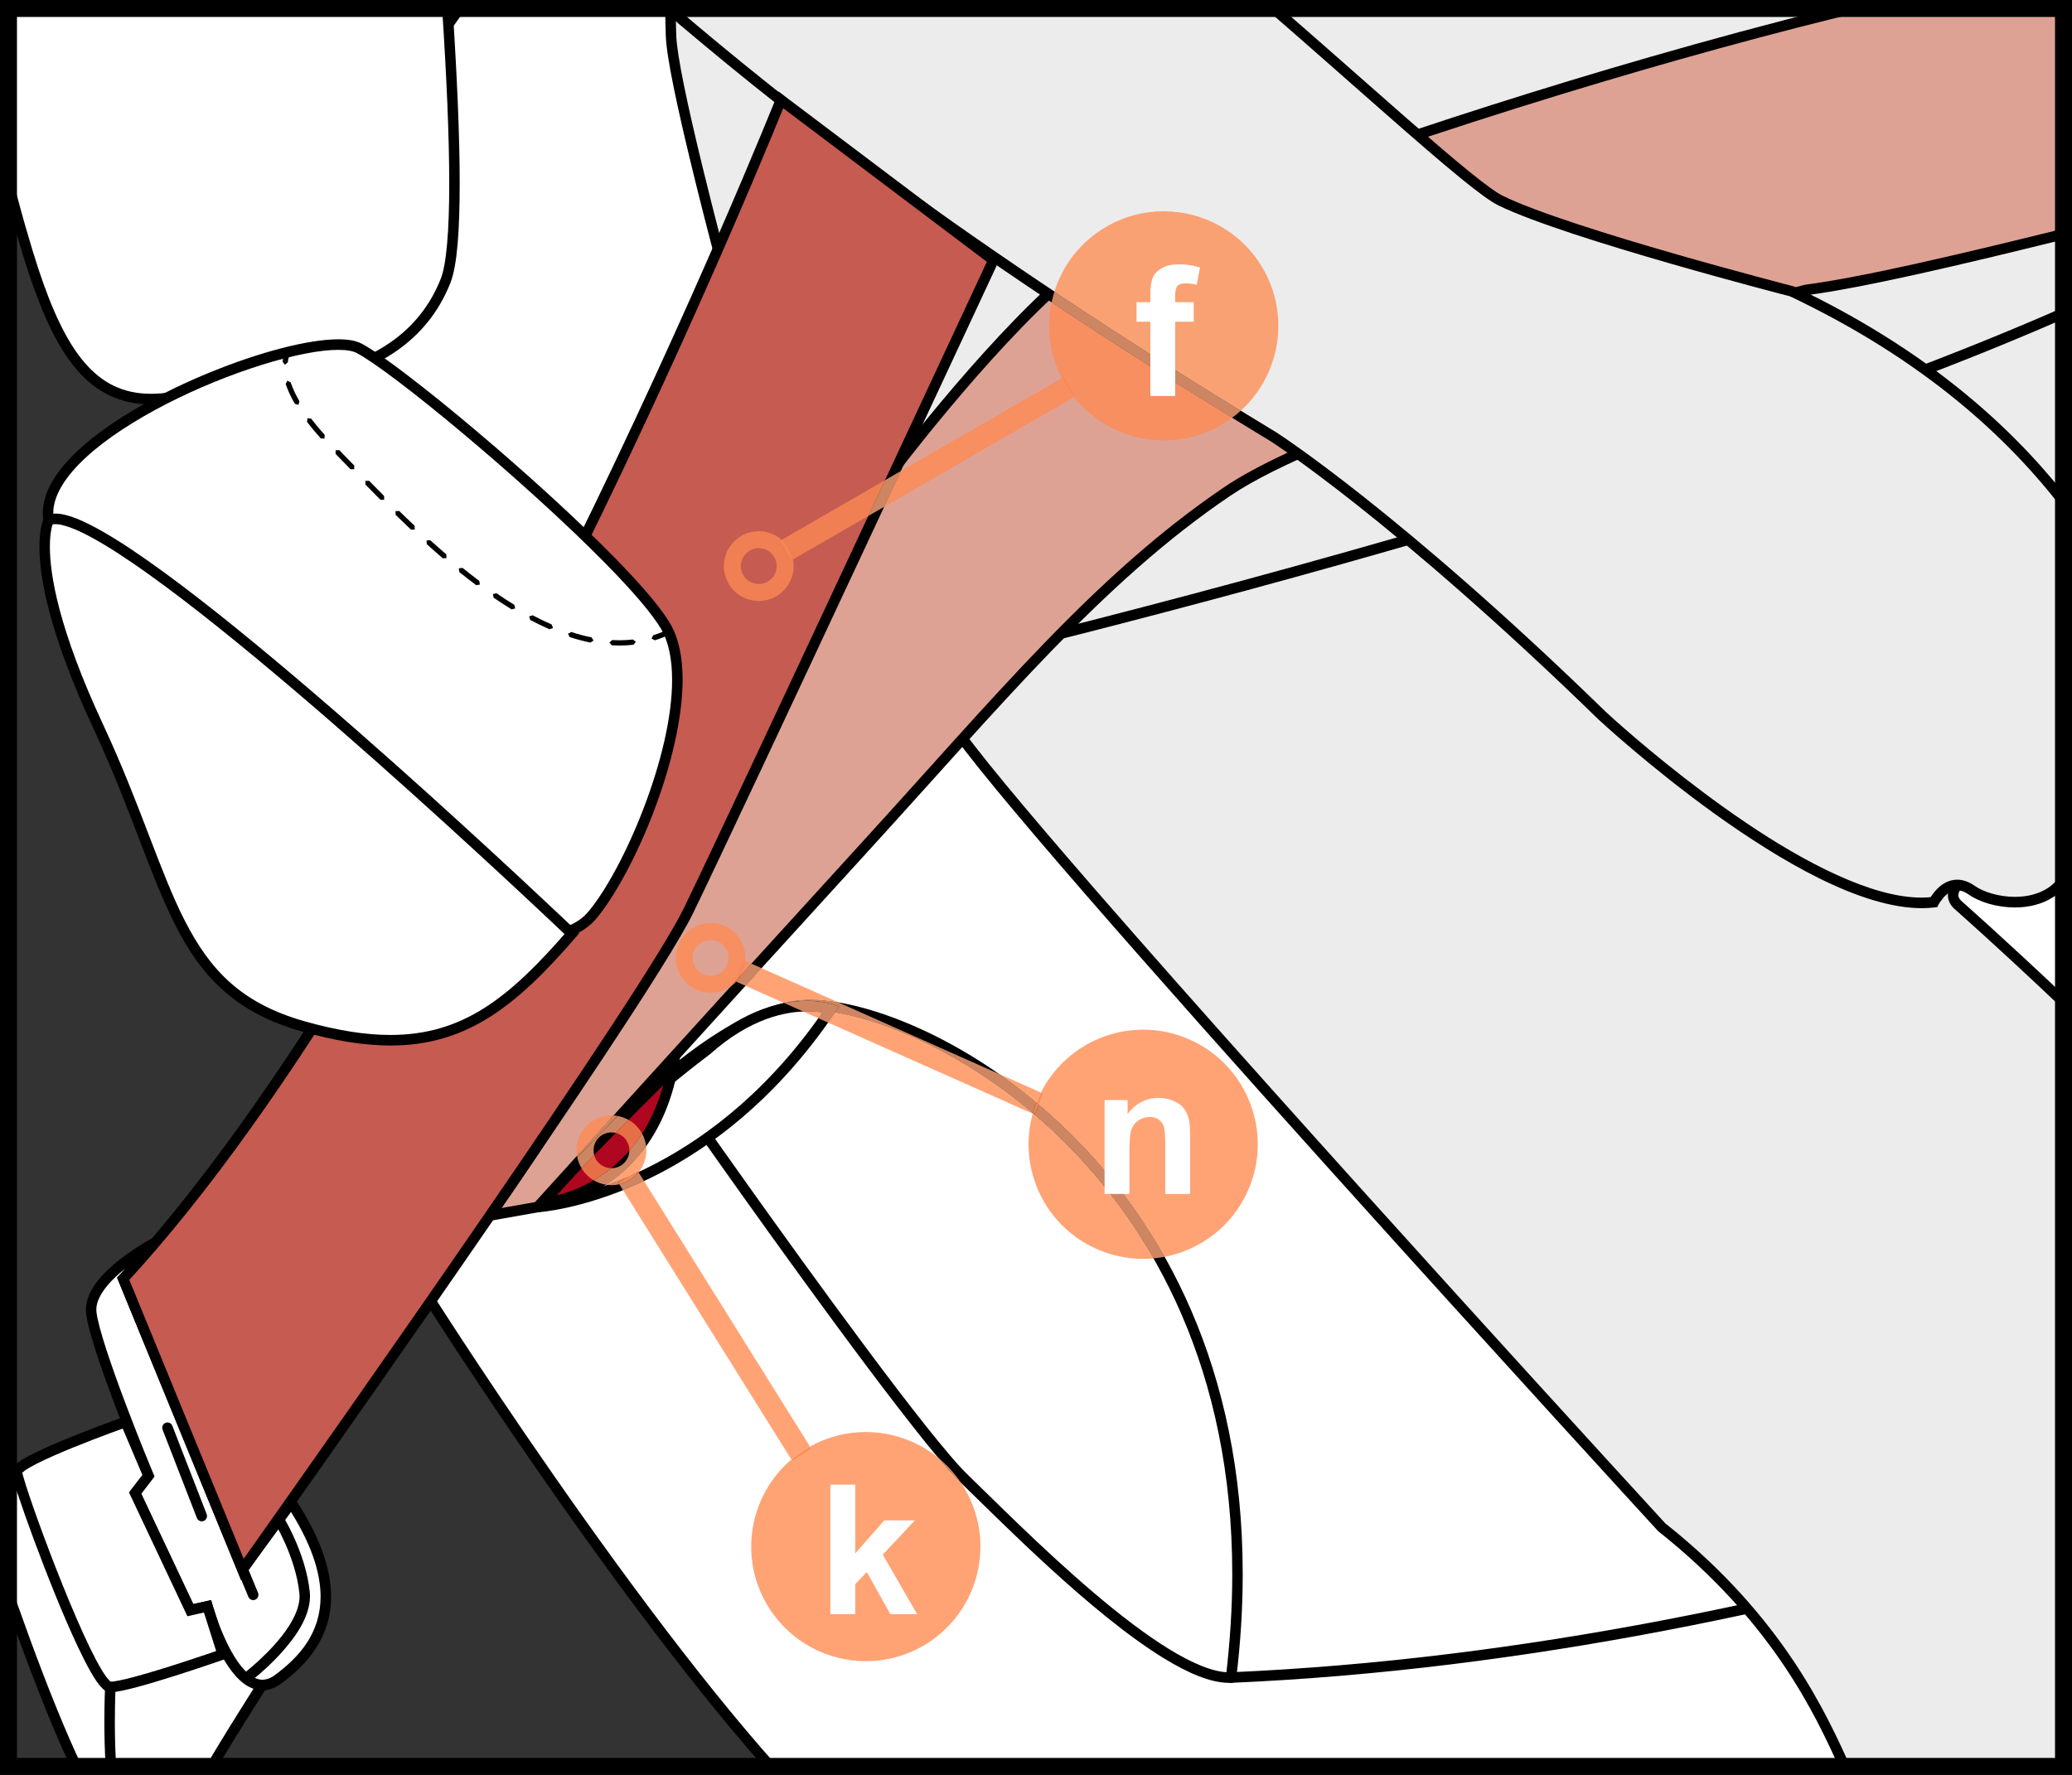<?xml version="1.0" encoding="UTF-8"?>
<!DOCTYPE svg PUBLIC "-//W3C//DTD SVG 1.1//EN" "http://www.w3.org/Graphics/SVG/1.1/DTD/svg11.dtd">
<!-- Creator: CorelDRAW 2017 -->
<svg xmlns="http://www.w3.org/2000/svg" xml:space="preserve" width="32.306mm" height="27.678mm" version="1.1" style="shape-rendering:geometricPrecision; text-rendering:geometricPrecision; image-rendering:optimizeQuality; fill-rule:evenodd; clip-rule:evenodd"
viewBox="0 0 980.21 839.78"
 xmlns:xlink="http://www.w3.org/1999/xlink">
 <rect x="0" y="0" width="980.21" height="839.78" fill="#333333" stroke="none"/>
 <defs>
  <style type="text/css">
   <![CDATA[
    .fil1 {fill:black;fill-rule:nonzero}
    .fil6 {fill:black;fill-rule:nonzero}
    .fil5 {fill:#AE071F;fill-rule:nonzero}
    .fil4 {fill:#C65B51;fill-rule:nonzero}
    .fil8 {fill:#CE8662;fill-rule:nonzero}
    .fil3 {fill:#DEA295;fill-rule:nonzero}
    .fil10 {fill:#E76F47;fill-rule:nonzero}
    .fil2 {fill:#ECECEC;fill-rule:nonzero}
    .fil13 {fill:#F07F53;fill-rule:nonzero}
    .fil12 {fill:#F28856;fill-rule:nonzero}
    .fil9 {fill:#F78F61;fill-rule:nonzero}
    .fil14 {fill:#F98651;fill-rule:nonzero}
    .fil15 {fill:#FAA173;fill-rule:nonzero}
    .fil16 {fill:#FB8954;fill-rule:nonzero}
    .fil11 {fill:#FD8E58;fill-rule:nonzero}
    .fil7 {fill:#FFA375;fill-rule:nonzero}
    .fil0 {fill:white;fill-rule:nonzero}
   ]]>
  </style>
 </defs>
 <g id="Слой_x0020_1">
  <path class="fil0" d="M668.21 4.01c-12.68,5.02 -25.61,10.45 -38.76,16.35 -278.68,124.98 -465.18,173.42 -449.26,161.65 15.92,-11.77 40.33,-16.04 37.15,-107.04 0,0 -1.96,-27.24 -5.51,-70.96l456.38 0z"/>
  <path class="fil1" d="M675.02 4.01c-14.53,5.63 -29.4,11.82 -44.57,18.63 -125.97,56.5 -233.12,97.36 -311.3,124.11 -39.1,13.38 -70.94,23.23 -94.3,29.73 -23.44,6.51 -38.01,9.69 -43.72,9.74l-2.15 -0.27 -1.31 -0.74 -0.91 -2.09c0.03,-1.13 0.5,-1.7 0.83,-2.11l1.13 -1.03c7.89,-5.79 16.59,-9.35 23.7,-20.73 7.11,-11.38 12.73,-31.03 12.73,-68.84 0,-4.83 -0.1,-9.95 -0.29,-15.37l2.48 -0.09 -2.47 0.18c0,-0.02 -0.57,-7.84 -1.64,-21.87 -0.93,-12.14 -2.23,-28.93 -3.89,-49.27l4.98 0c3.54,43.61 5.49,70.77 5.49,70.78l0 0.04 0.01 0.04c0.19,5.49 0.28,10.66 0.28,15.55 -0.01,38.26 -5.62,58.87 -13.49,71.5 -7.88,12.63 -17.89,16.82 -24.96,22.1l-0.25 0.19 -0.05 0.05 -1.22 -1.14 1.58 0 -0.36 1.14 -1.22 -1.14 1.58 0 -2.12 0 1.44 -1.58 0.68 1.58 -2.12 0 1.44 -1.58 -1.16 1.26 0.63 -1.61 0.52 0.34 -1.16 1.26 0.63 -1.61 0 0.02 0 -0.03 0 0.01 0 0.02 0 -0.03 0.61 0.02c4.27,0.05 19.25,-3.07 42.41,-9.55 69.71,-19.44 216.16,-68.95 404.9,-153.6 11.17,-5.01 22.18,-9.68 33.01,-14.06l13.57 0z"/>
  <path class="fil0" d="M202.29 613.31c0,0 87.74,138.53 162.14,222.46l611.76 0 0 -831.75 -758.64 0c-102.5,132.15 -7.86,550.73 -15.26,609.29z"/>
  <path class="fil1" d="M202.29 613.31l2.09 -1.35c0.01,0.01 2.39,3.76 6.7,10.43 15.12,23.34 53.94,82.26 96.95,139.5 19.62,26.16 40.2,51.99 59.74,73.88l-6.66 0 -0.74 -0.84c-74.11,-84.41 -160.12,-220.22 -160.15,-220.27l-0.48 -0.77 0.11 -0.9 2.46 0.32zm18.37 -609.29c-16.19,20.22 -27.63,47.78 -35.29,80.19 -9.72,41.05 -13.39,89.78 -13.38,140.83 -0.01,76.77 8.28,158.77 16.57,228.03 8.3,69.32 16.6,125.71 16.62,151.94 0,3.35 -0.14,6.22 -0.44,8.63l-2.46 -0.32 2.09 -1.35 -2.09 1.35 -2.46 -0.32c0.27,-2.09 0.39,-4.77 0.39,-7.99 0.02,-25.39 -8.27,-82.04 -16.58,-151.34 -8.3,-69.34 -16.61,-151.51 -16.61,-228.63 0,-51.29 3.67,-100.35 13.52,-141.99 7.4,-31.24 18.27,-58.35 33.82,-79.03l6.29 0z"/>
  <path class="fil1" d="M338.13 538.59c0.01,0.02 5.96,8.49 15.3,21.6 14,19.66 35.57,49.71 55.93,77.02 20.32,27.3 39.56,52 48.41,60.51 12.14,11.71 35.34,35.2 59.51,55.76 12.08,10.27 24.4,19.79 35.62,26.69 11.2,6.92 21.35,11.12 28.56,11.08l0.81 -0.02c138.69,-6 275.18,-35.69 393.91,-71.72l0 5.21c-118.7,35.92 -255.01,65.49 -393.7,71.51l-1.03 0.02c-8.98,-0.05 -19.57,-4.71 -31.15,-11.81 -34.59,-21.32 -77.85,-65.64 -95.97,-83.1 -6.34,-6.12 -16.86,-19.02 -29.29,-35.13 -37.24,-48.24 -90.97,-124.71 -90.98,-124.73 -0.79,-1.12 -0.52,-2.69 0.59,-3.49 1.11,-0.79 2.67,-0.52 3.46,0.6l0 0z"/>
  <path class="fil2" d="M411.15 4.01c-0.7,6.1 -1.36,12.34 -2.1,18.68 -6.71,57.58 10.97,272.08 41.2,319.49 30.24,47.41 335.86,380.43 335.86,380.43 55.33,43.83 75.51,89.19 86.49,113.14l103.59 0 0 -361.6c-28.62,-27.18 -50.15,-46.18 -50.15,-46.18 -10.67,-10.77 22.01,-24.74 50.15,-34.27l0 -389.7 -565.05 0z"/>
  <path class="fil1" d="M413.64 4.01c-0.71,6.17 -1.38,12.51 -2.12,18.97 -0.94,8.05 -1.41,19.39 -1.4,32.97 -0.01,40.89 4.16,102.23 11.56,158.33 3.7,28.05 8.21,54.8 13.39,77 5.17,22.2 11.09,39.91 17.26,49.56 7.32,11.51 32.16,41.32 65.02,79.14 49.33,56.8 116.98,132.05 172.3,193.09 27.65,30.51 52.22,57.48 69.89,76.81 17.65,19.34 28.36,31.01 28.4,31.04l-1.82 1.7 1.53 -1.97c56.59,44.78 76.86,91.52 87.69,115.11l-5.47 0c-11.1,-24.24 -31.18,-68.26 -85.28,-111.17l-0.16 -0.13 -0.13 -0.14c-0.01,-0.01 -76.41,-83.27 -156.61,-172.46 -40.11,-44.6 -81.14,-90.68 -114.07,-128.58 -32.95,-37.94 -57.65,-67.54 -65.45,-79.74 -6.78,-10.68 -12.66,-28.64 -17.92,-51.11 -15.69,-67.32 -25.08,-174.66 -25.09,-236.48 0,-13.71 0.46,-25.18 1.44,-33.55 0.73,-6.22 1.37,-12.37 2.07,-18.4l4.99 0zm562.55 473.59c-9.69,-9.22 -18.61,-17.55 -26.22,-24.56 -15.51,-14.31 -25.54,-23.15 -25.56,-23.17l-0.06 -0.05 -0.06 -0.06c-1.75,-1.74 -2.82,-3.94 -2.79,-6.21 0.05,-3.33 1.94,-6.1 4.56,-8.65 4.66,-4.46 12.19,-8.63 21.03,-12.64 9.01,-4.07 19.37,-7.9 29.11,-11.18l0 5.28c-7.82,2.66 -15.94,5.66 -23.32,8.81 -7.68,3.28 -14.55,6.74 -19.35,10.09 -2.4,1.66 -4.27,3.3 -5.45,4.76 -1.2,1.48 -1.64,2.66 -1.63,3.52 0.02,0.78 0.27,1.55 1.35,2.68l-1.75 1.77 1.64 -1.88c0.02,0.02 20.71,18.28 48.52,44.63l0 6.88z"/>
  <path class="fil0" d="M8.03 696.42c0,0 -1.86,3.09 -4.01,7.87l0 50.18c7.17,20.49 19.77,55.36 32.03,81.29l64.24 0c5.11,-9.26 23.1,-37.57 23.1,-37.57l-115.36 -101.78z"/>
  <path class="fil1" d="M10.15 697.72c0,0 -0.61,1.02 -1.57,2.86 -1.23,2.33 -2.96,5.97 -4.56,10.25l0 -12.24c1.11,-2.15 1.88,-3.41 1.89,-3.46 0.71,-1.19 2.24,-1.56 3.4,-0.85 1.18,0.72 1.54,2.26 0.83,3.44zm-6.13 49.2c4.69,13.56 13.43,38.46 23.1,62.15 3.82,9.35 7.78,18.52 11.68,26.7l-5.49 0c-5.18,-11.06 -10.38,-23.59 -15.23,-35.95 -5.35,-13.67 -10.23,-27.08 -14.05,-37.87l0 -15.03zm93.45 88.85c0.86,-1.67 2.25,-4.04 4.03,-7.03 7.13,-11.95 19.8,-31.88 19.81,-31.89 0.74,-1.17 2.27,-1.5 3.43,-0.76 1.16,0.75 1.49,2.3 0.75,3.46 -0.01,0.02 -5.63,8.85 -11.48,18.27 -2.93,4.71 -5.91,9.56 -8.26,13.5 -0.99,1.65 -1.89,3.18 -2.61,4.45l-5.67 0z"/>
  <path class="fil1" d="M255.66 567.58c0.04,-0.05 17.33,-21.85 41.07,-44.5 23.81,-22.63 53.82,-46.27 80.46,-49.73 1.86,-0.24 3.85,-0.35 5.97,-0.35 27.63,0.08 78.42,19.31 122.82,62.85 44.33,43.54 81.94,111.59 81.92,208.85 0,15.68 -0.97,32.12 -3.05,49.34 -0.16,1.37 -1.4,2.35 -2.76,2.18 -1.36,-0.17 -2.32,-1.41 -2.16,-2.79 2.05,-17.02 3.02,-33.26 3.02,-48.73 -0.02,-95.95 -36.94,-162.51 -80.43,-205.26 -43.42,-42.75 -93.75,-61.5 -119.35,-61.43 -1.95,0 -3.74,0.11 -5.35,0.31 -24.31,2.97 -54.26,25.98 -77.66,48.4 -11.73,11.2 -21.9,22.21 -29.12,30.41 -3.61,4.11 -6.49,7.5 -8.46,9.88 -1.98,2.38 -3.03,3.7 -3.03,3.7 -0.86,1.08 -2.42,1.25 -3.49,0.39 -1.07,-0.86 -1.24,-2.43 -0.39,-3.51z"/>
  <path class="fil0" d="M254.36 571.09c0,0 78.68,-4.57 138.73,-93.56 0,0 -26.57,-9.41 -58.81,19.35 -29.77,22.5 -60.36,50.74 -76.68,72.26l-3.24 1.95z"/>
  <path class="fil1" d="M254.22 568.59c0,0 1.11,-0.07 3.32,-0.35 15.47,-2.05 81.46,-15.01 133.5,-92.12l2.05 1.41 -0.82 2.35 -0.11 -0.03c-0.71,-0.22 -4.41,-1.3 -10.25,-1.3 -10.2,0.01 -26.91,3.2 -45.97,20.19l-0.08 0.06 -0.08 0.06c-29.61,22.38 -60.13,50.58 -76.2,71.78 -0.83,1.1 -2.39,1.31 -3.48,0.47 -1.09,-0.85 -1.3,-2.41 -0.46,-3.51 16.58,-21.85 47.26,-50.12 77.16,-72.74l1.49 2 -1.64 -1.87c19.9,-17.78 38.01,-21.46 49.26,-21.45 7.37,0 11.81,1.55 12.01,1.62l3.04 1.08 -1.81 2.69c-60.65,89.86 -140.25,94.64 -140.64,94.65 -1.37,0.08 -2.55,-0.97 -2.62,-2.35 -0.08,-1.38 0.96,-2.57 2.33,-2.64z"/>
  <path class="fil0" d="M73.46 587.89c0,0 -32.09,16.74 -30.28,33.1 1.8,16.37 27.03,77.25 27.03,77.25l-6.3 8.18 26.14 55.44 8.11 -1.82c0,0 13.52,49.06 33.34,34.53 19.83,-14.53 36.05,-38.16 6.31,-83.61l-23.12 31.68 -56.41 -137.61 15.18 -17.15z"/>
  <path class="fil1" d="M73.46 587.89l1.13 2.23c0,0 -1.81,0.94 -4.59,2.63 -4.19,2.55 -10.47,6.75 -15.59,11.67 -5.17,4.9 -8.91,10.51 -8.83,15.23l0.05 1.06c0.78,7.5 7.54,27 14.04,44.15 6.52,17.22 12.8,32.38 12.81,32.41l0.56 1.35 -6.25 8.11 24.63 52.24 8.48 -1.9 0.63 2.29c0,0.01 0.62,2.24 1.8,5.66 1.78,5.12 4.83,12.86 8.77,19.12 1.96,3.13 4.14,5.89 6.39,7.76 2.26,1.88 4.47,2.86 6.66,2.86 1.74,-0.01 3.65,-0.59 5.89,-2.21 11.71,-8.63 21.61,-19.95 21.62,-37.1 0.01,-11.28 -4.32,-25.38 -15.93,-43.1l2.08 -1.38 1.99 1.49 -25.72 35.25 -58.69 -143.15 16.22 -18.33 1.85 1.67 1.13 2.23 -1.13 -2.23 1.85 1.67 -14.14 15.98 54.13 132.04 22.62 -30.98 1.96 2.99c11.93,18.25 16.74,33.27 16.75,45.86 0.01,19.32 -11.41,32.21 -23.67,41.15 -2.88,2.12 -5.89,3.18 -8.81,3.17 -4.97,-0.02 -9.13,-2.89 -12.53,-6.62 -10.16,-11.28 -15.76,-32.27 -15.85,-32.43l2.39 -0.67 0.53 2.45 -10.04 2.25 -27.65 -58.63 7.26 -9.4 1.95 1.53 -2.28 0.96c-0.01,-0.01 -6.33,-15.25 -12.88,-32.56 -6.55,-17.38 -13.33,-36.51 -14.34,-45.37l-0.08 -1.62c0.18,-9.62 8.42,-17.66 16.14,-23.82 7.79,-6.1 15.48,-10.11 15.56,-10.16l11.95 -6.23 -8.96 10.12 -1.85 -1.67z"/>
  <path class="fil0" d="M105.36 782.75c0,0 -44.16,15.46 -53.18,15.46 -9.01,0 -44.16,-96.33 -44.16,-101.79 0,-5.45 51.38,-23.62 51.38,-23.62l10.81 25.44 -6.3 8.18 26.14 55.44 8.11 -1.83 7.2 22.73z"/>
  <path class="fil1" d="M105.36 782.75l0.81 2.37c-0.01,0 -11.07,3.87 -23.27,7.75 -6.11,1.94 -12.5,3.87 -17.97,5.34 -5.51,1.46 -9.9,2.47 -12.75,2.49 -1.69,-0.06 -2.7,-0.89 -3.67,-1.75 -3.43,-3.32 -7.31,-10.59 -11.9,-20.24 -6.78,-14.43 -14.49,-33.8 -20.54,-50.11 -3.02,-8.15 -5.62,-15.51 -7.47,-21.11 -0.93,-2.8 -1.67,-5.16 -2.18,-6.97 -0.51,-1.88 -0.82,-2.9 -0.87,-4.11 0.03,-1.36 0.64,-2.15 1.19,-2.82 2.1,-2.29 5.96,-4.34 11.12,-6.85 15.3,-7.33 40.68,-16.3 40.72,-16.31l2.18 -0.78 12.31 28.95 -6.26 8.13 24.63 52.24 8.39 -1.88 8.64 27.22 -2.29 0.8 -0.81 -2.37 -2.37 0.76 -6.52 -20.54 -7.83 1.75 -27.65 -58.62 6.36 -8.23 -10.24 -24.09 2.28 -0.99 0.81 2.37c-0.02,0 -12.8,4.53 -25.57,9.72 -6.39,2.6 -12.77,5.37 -17.47,7.78 -2.35,1.2 -4.27,2.32 -5.49,3.21l-1.22 1.04 -0.09 0.11 -0.3 -0.23 0.34 0.14 -0.05 0.09 -0.3 -0.23 0.34 0.14 -1.3 -0.51 1.38 0 -0.08 0.51 -1.3 -0.51 1.38 0 -0.05 0 0.05 0 0 0 -0.05 0 0.05 0c0.06,0.58 0.71,3.01 1.74,6.25 3.65,11.54 12.29,35.23 20.94,55.92 4.31,10.35 8.65,19.96 12.34,26.91 1.84,3.47 3.53,6.27 4.89,8.08l1.69 1.91 0.38 0.27 -0.3 0.61 0 -0.65 0.3 0.04 -0.3 0.61 0 -0.65c1.67,0.02 6.18,-0.9 11.48,-2.33 8.03,-2.15 18.27,-5.39 26.48,-8.1 8.22,-2.71 14.4,-4.87 14.41,-4.88l0.81 2.37 -2.37 0.76 2.37 -0.76z"/>
  <path class="fil1" d="M54.67 798.33c0,0.02 -0.33,6.83 -0.33,16.37 0,6.26 0.15,13.69 0.62,21.08l-4.97 0c-0.47,-7.42 -0.61,-14.82 -0.62,-21.08 0,-9.65 0.34,-16.58 0.34,-16.61 0.06,-1.38 1.23,-2.44 2.6,-2.38 1.37,0.06 2.42,1.24 2.35,2.62z"/>
  <path class="fil1" d="M81.53 674.61l16.23 41.8c0.5,1.28 -0.13,2.74 -1.4,3.24 -1.28,0.5 -2.72,-0.13 -3.22,-1.41l-16.23 -41.81c-0.49,-1.28 0.14,-2.73 1.41,-3.23 1.27,-0.5 2.71,0.13 3.21,1.41z"/>
  <path class="fil1" d="M113.06 731.81l9.01 21.82c0.52,1.27 -0.08,2.73 -1.34,3.26 -1.27,0.54 -2.71,-0.07 -3.24,-1.35l-9.01 -21.8c-0.52,-1.27 0.08,-2.74 1.34,-3.28 1.27,-0.52 2.72,0.08 3.24,1.35z"/>
  <path class="fil1" d="M115.23 791.82c0,0 1.64,-1.23 4.16,-3.4 3.79,-3.26 9.48,-8.57 14.15,-14.61 4.7,-6.04 8.22,-12.79 8.17,-18.49l-0.07 -1.39c-0.86,-8.68 -3.92,-17.33 -6.78,-23.76 -1.43,-3.22 -2.8,-5.89 -3.82,-7.74 -1.02,-1.85 -1.65,-2.86 -1.65,-2.86 -0.73,-1.17 -0.39,-2.71 0.77,-3.45 1.17,-0.74 2.7,-0.39 3.43,0.78 0.07,0.16 11.07,17.55 12.98,36.52l0.09 1.89c-0.11,10.22 -7.43,20.04 -14.42,27.65 -7.03,7.58 -13.99,12.8 -14.07,12.87 -1.09,0.82 -2.65,0.59 -3.47,-0.52 -0.83,-1.1 -0.6,-2.68 0.5,-3.5z"/>
  <path class="fil2" d="M396.71 325.26c-3.59,-14.44 -77.96,-269.95 -79.27,-308.43 -0.15,-4.26 -0.23,-8.53 -0.25,-12.82l659.01 0 0 144.12c-218.95,96.16 -579.49,177.13 -579.49,177.13z"/>
  <path class="fil1" d="M396.71 325.26l-2.41 0.61c-1.74,-7.06 -21.27,-74.67 -40.47,-145.14 -9.6,-35.26 -19.14,-71.27 -26.36,-100.9 -7.22,-29.68 -12.14,-52.74 -12.5,-62.91 -0.15,-4.29 -0.23,-8.59 -0.26,-12.9l4.95 0c0.02,4.25 0.11,8.5 0.26,12.73 0.28,9.08 5.16,32.39 12.36,61.89 21.62,88.71 64.09,235.02 66.83,246.02l-2.41 0.61 -0.54 -2.44 0.54 2.44zm579.49 -174.39c-7.89,3.46 -15.97,6.9 -24.2,10.31 -220.61,91.51 -554.68,166.5 -554.75,166.52 -1.3,0.3 -2.61,-0.51 -2.94,-1.83l2.41 -0.61 -0.54 -2.44c0.02,-0.01 9.26,-2.08 25.73,-5.97 57.66,-13.63 203.6,-49.45 348.85,-95.82 72.31,-23.07 144.47,-48.77 205.43,-75.61l0 5.46z"/>
  <path class="fil3" d="M231.8 575.08c0,0 23,-32.41 43.93,-66.35 20.93,-33.94 144.65,-283.48 144.65,-283.48 0,0 44.58,-59.63 83.7,-93.57 25.33,-21.98 213.88,-89.21 372.08,-127.66l100.03 0 0 106.75c-48.16,11.9 -94.75,22.9 -121.84,26.42 0,0 -212.89,54.13 -273.85,95.41 -60.96,41.28 -108.26,99.07 -171.96,168.8 -63.67,69.73 -154.19,169.71 -154.19,169.71l-22.56 3.99z"/>
  <path class="fil1" d="M231.8 575.08l-2.02 -1.45c0.02,-0.02 5.74,-8.08 14.09,-20.4 8.36,-12.33 19.32,-28.89 29.76,-45.82 10.31,-16.71 46.55,-87.7 80.06,-154.27 16.77,-33.31 32.89,-65.56 44.82,-89.48 11.93,-23.92 19.64,-39.47 19.66,-39.52l0.11 -0.2 0.13 -0.18c0.06,-0.07 44.62,-59.72 84.07,-93.96 4.98,-4.29 14.76,-9.62 28.71,-16.09 48.72,-22.49 147.56,-57.41 249.44,-86.78 28.48,-8.2 57.17,-15.97 85.06,-22.9l21.18 0c-47.99,11.37 -99.25,25.6 -148.14,40.55 -57.06,17.45 -110.98,35.88 -152.84,51.9 -20.93,8.01 -38.86,15.41 -52.63,21.77 -13.75,6.34 -23.45,11.75 -27.53,15.33 -19.39,16.8 -40.27,40.14 -56.25,59.23 -8,9.55 -14.78,18.04 -19.56,24.15 -4.77,6.1 -7.53,9.78 -7.55,9.79l-1.98 -1.5 2.22 1.11c-0.01,0 -30.94,62.39 -64.49,129.02 -33.58,66.67 -69.67,137.42 -80.28,154.66 -20.98,34.04 -44,66.47 -44.03,66.49l-2.01 -1.46 -0.43 -2.46 0.43 2.46zm744.39 -461.75c-47.96,11.85 -94.29,22.79 -121.52,26.33l-0.32 -2.48 0.61 2.42c-0.03,0.01 -13.28,3.38 -34.18,9.1 -31.34,8.57 -79.79,22.39 -126.06,37.94 -46.26,15.51 -90.46,32.84 -112.84,48.03 -60.55,40.99 -107.76,98.62 -171.5,168.41 -31.84,34.86 -70.39,77.29 -100.98,111 -15.29,16.86 -28.59,31.53 -38.08,42 -9.48,10.46 -15.12,16.69 -15.13,16.71l-0.57 0.63 -29.37 5.19 3.52 -4.98 2.02 1.45 -0.43 -2.46 22.56 -3.99 0.43 2.46 -1.83 -1.68c0,-0.01 90.51,-99.98 154.2,-169.72 63.63,-69.65 111.03,-127.61 172.39,-169.18 31.07,-20.99 99.49,-44.74 160.44,-63.5 60.9,-18.71 114.16,-32.25 114.19,-32.26l0.14 -0.03 0.15 -0.02c26.95,-3.48 73.8,-14.55 122.15,-26.51l0 5.14z"/>
  <path class="fil2" d="M602.5 4.01c52.98,46.06 95.19,84.96 107.49,90.95 32.46,15.81 137.7,42.9 137.7,42.9 62.91,29.85 102.59,66.24 128.5,99.43l0 179.2c-10.75,14.74 -34.08,11.29 -43.41,4.7 -11.2,-7.9 -17.92,5.65 -17.92,5.65 -54.84,6.78 -156.73,-88.05 -156.73,-88.05 -97.39,-94.84 -155.61,-132.08 -155.61,-132.08 -153.99,-93.34 -236.44,-160.38 -286.11,-202.71l286.1 0z"/>
  <path class="fil1" d="M606.3 4.01c22.42,19.52 42.83,37.66 59.75,52.46 11.17,9.75 20.82,18.06 28.51,24.31 7.66,6.24 13.5,10.49 16.51,11.93 15.86,7.74 50.33,18.5 80.63,27.22 15.16,4.37 29.32,8.24 39.68,11.02 10.36,2.79 16.91,4.48 16.92,4.48l0.23 0.06 0.22 0.1c61.68,29.27 101.29,64.88 127.44,97.68l0 8.09c-25.63,-33.58 -65.39,-70.78 -129.56,-101.24l1.06 -2.26 -0.61 2.42c-0.02,0 -26.34,-6.78 -56.75,-15.54 -30.43,-8.77 -64.82,-19.46 -81.42,-27.52 -3.88,-1.92 -9.65,-6.22 -17.47,-12.55 -20.31,-16.52 -53.71,-46.77 -92.74,-80.66l7.6 0zm369.89 416.4c-1.39,1.49 -2.92,2.77 -4.55,3.85 -5.54,3.69 -12.12,5.1 -18.43,5.1 -8.59,-0.02 -16.73,-2.53 -21.85,-6.1 -2.21,-1.55 -3.97,-2.02 -5.46,-2.02 -2.49,-0.02 -4.68,1.49 -6.34,3.26l-1.87 2.44 -0.47 0.79 -0.13 0.24 -0.6 1.2 -1.32 0.17c-2,0.25 -4.06,0.36 -6.14,0.36 -29.19,-0.11 -66.92,-22.5 -97.87,-44.67 -30.87,-22.2 -54.66,-44.36 -54.72,-44.4l-0.02 -0.01 -0.02 -0.02c-48.64,-47.35 -87.47,-80.32 -114.14,-101.44 -13.33,-10.55 -23.61,-18.15 -30.56,-23.1 -3.47,-2.47 -6.11,-4.29 -7.88,-5.48 -1.77,-1.2 -2.63,-1.75 -2.63,-1.75l1.33 -2.11 -1.28 2.14c-156.42,-94.8 -239.22,-162.62 -288.67,-204.85l7.69 0c49.87,42.39 131.94,108.66 283.53,200.56l0.03 0.01 0.02 0.02c0.14,0.08 58.48,37.44 156.01,132.39l-1.72 1.8 1.69 -1.84c0,0 1.46,1.36 4.14,3.77 9.42,8.41 33.8,29.5 61.84,48.43 27.99,18.97 59.85,35.61 83.22,35.54 1.91,0 3.76,-0.12 5.53,-0.33l0.3 2.48 -2.21 -1.12c0.08,-0.13 1.16,-2.33 3.3,-4.65 2.12,-2.28 5.45,-4.84 9.95,-4.86 2.61,0 5.45,0.91 8.3,2.93 3.94,2.81 11.44,5.22 19.02,5.2 5.6,0 11.21,-1.26 15.69,-4.26 2.93,-1.98 5.46,-4.66 7.29,-8.38l0 8.7z"/>
  <path class="fil4" d="M369.44 47.27c0,0 -155.24,388.95 -311.16,557.77l56.42 137.61c0,0 188.32,-265.12 211.07,-311.91 22.75,-46.79 144.2,-307.66 144.2,-307.66l-100.53 -75.81z"/>
  <path class="fil1" d="M369.44 47.27l2.3 0.93c-0.1,0.13 -155.17,389.03 -311.64,558.54l-1.82 -1.7 2.29 -0.95 56.42 137.6 -2.29 0.95 -2.02 -1.45c0.01,-0.02 2.94,-4.14 8.13,-11.48 18.17,-25.69 63.94,-90.55 107.62,-154.1 43.66,-63.5 85.38,-125.92 95.11,-145.97 11.35,-23.35 47.41,-100.28 80.61,-171.34 16.6,-35.53 32.5,-69.6 44.24,-94.78 11.74,-25.19 19.31,-41.44 19.33,-41.49l2.25 1.06 -1.49 2 -100.53 -75.82 1.49 -2 2.3 0.93 -2.3 -0.93 1.49 -2 102.14 77.03 -0.86 1.84c0,0.01 -121.43,260.85 -144.21,307.69 -5.84,12 -21.86,37.28 -42.74,68.77 -62.61,94.35 -168.53,243.48 -168.54,243.5l-2.6 3.66 -58.73 -143.26 1.09 -1.17c77.62,-84.02 155.4,-223.36 213.64,-341.61 29.12,-59.12 53.39,-112.98 70.36,-152.06 8.49,-19.54 15.16,-35.38 19.69,-46.33 4.55,-10.95 6.96,-17 6.97,-17.01l1.2 -3.02 2.59 1.95 -1.49 2z"/>
  <path class="fil0" d="M211.64 4.01c4.23,64.65 4.98,114.16 -0.85,128.85 -21.79,54.97 -93.26,48.85 -128.39,54.97 -35.12,6.1 -52.08,-15.89 -66.61,-59.85 -2.86,-8.64 -6.98,-22.41 -11.78,-40.92l0 -83.05 207.63 0z"/>
  <path class="fil1" d="M214.13 4.01c2.1,32.13 3.34,60.56 3.34,82.83 -0.03,22.62 -1.18,38.75 -4.38,46.96 -11.27,28.48 -35.6,41.16 -60.91,47.3 -25.35,6.19 -52.15,6.19 -69.35,9.19 -3.99,0.69 -7.77,1.04 -11.38,1.04 -14.59,0.04 -26.17,-5.84 -35.31,-16.62 -9.17,-10.76 -16.18,-26.24 -22.7,-45.93 -2.38,-7.22 -5.64,-17.96 -9.42,-31.99l0 -19.79c5.8,23.28 10.83,40.2 14.13,50.19 6.41,19.43 13.29,34.37 21.75,44.25 8.49,9.87 18.27,14.85 31.55,14.89 3.29,0 6.79,-0.32 10.53,-0.97 17.93,-3.09 44.41,-3.09 69.03,-9.12 24.65,-6.07 46.96,-17.82 57.48,-44.3 2.67,-6.55 4.06,-22.78 4.03,-45.1 0,-22.2 -1.25,-50.63 -3.36,-82.83l4.97 0z"/>
  <path class="fil0" d="M23 246.15c1.95,11.4 131.46,134.38 151.42,159.07 19.94,24.69 84.31,53.93 106.07,27.43 21.76,-26.52 52.59,-105.13 34.46,-136.22 -18.13,-31.08 -122.4,-119.76 -145.07,-131.66 -22.66,-11.88 -154.11,39.05 -146.88,81.37z"/>
  <path class="fil1" d="M23 246.15l2.44 -0.43 -0.07 0.02 0.07 -0.03 0 0.01 -0.07 0.02 0.07 -0.03c0.05,0.22 0.68,1.44 1.77,2.92 4.12,5.77 14.46,17.08 27.77,30.91 19.99,20.8 46.82,47.47 70.38,71.1 23.58,23.65 43.81,44.15 50.97,53 13.6,17.03 50.94,37.13 77.75,36.98 10.46,-0.01 19.03,-2.91 24.5,-9.57 16.69,-20.19 39.48,-73.57 39.37,-109.43 0,-9.62 -1.63,-17.92 -5.15,-23.92 -4.27,-7.36 -14.14,-18.73 -26.75,-31.51 -18.94,-19.22 -44.13,-41.87 -66.68,-60.8 -22.5,-18.9 -42.6,-34.2 -50.64,-38.38 -1.66,-0.9 -4.71,-1.49 -8.71,-1.48 -17.52,-0.05 -51.86,10.46 -81.27,25.59 -14.74,7.56 -28.31,16.28 -38.06,25.27 -9.8,9 -15.54,18.22 -15.49,26.35 0,1 0.09,1.99 0.25,2.98l-2.44 0.43 -2.44 0.43c-0.22,-1.27 -0.33,-2.56 -0.33,-3.83 0.07,-10.52 6.89,-20.6 17.11,-30.05 15.39,-14.16 38.94,-27.09 62.2,-36.61 23.28,-9.48 46.1,-15.53 60.49,-15.56 4.43,0.01 8.11,0.55 11,2.03 6.01,3.17 16.74,10.95 30.07,21.46 19.93,15.76 45.41,37.57 67.65,58.39 22.26,20.88 41.19,40.55 48.35,52.75 4.16,7.16 5.81,16.29 5.82,26.46 -0.11,37.84 -22.9,91.01 -40.5,112.62 -6.73,8.19 -17.04,11.4 -28.32,11.38 -29.06,-0.14 -66.47,-20.33 -81.59,-38.82 -9.72,-12.05 -47.19,-49.11 -82.28,-84.32 -17.56,-17.64 -34.57,-34.86 -47.33,-48.41 -6.38,-6.79 -11.7,-12.64 -15.52,-17.21 -1.92,-2.28 -3.46,-4.24 -4.59,-5.87 -1.13,-1.69 -1.88,-2.83 -2.21,-4.4l2.44 -0.43z"/>
  <path class="fil1" d="M137.33 167.34l-0.1 0.17c-0.25,0.44 -0.86,1.72 -1.08,3.94l-1.35 1.12 -1.11 -1.36c0.32,-3.46 1.53,-5.21 1.64,-5.35l1.74 -0.27 0.27 1.74z"/>
  <path class="fil1" d="M137.51 180.9c0.86,2.57 2.17,5.54 4.14,8.93l-0.45 1.71 -1.69 -0.45c-2.05,-3.51 -3.44,-6.64 -4.36,-9.4l0.78 -1.58 1.57 0.79zm9.7 17.18c1.83,2.41 3.94,4.97 6.39,7.68l-0.08 1.77 -1.76 -0.09c-2.48,-2.76 -4.65,-5.37 -6.52,-7.83l0.22 -1.76 1.74 0.24zm13.33 14.94c2.19,2.23 4.55,4.65 7.05,7.24l-0.02 1.77 -1.76 -0.02c-2.49,-2.58 -4.85,-5.01 -7.04,-7.24l0.01 -1.77 1.75 0.01zm14.1 14.48c2.27,2.32 4.64,4.73 7.08,7.19l0.01 1.77 -1.76 0c-2.45,-2.46 -4.83,-4.87 -7.1,-7.2l0.01 -1.77 1.75 0.01zm14.25 14.29c2.35,2.31 4.78,4.65 7.27,6.98l0.05 1.77 -1.76 0.06c-2.48,-2.35 -4.92,-4.7 -7.3,-7.01l-0.02 -1.77 1.76 -0.03zm14.66 13.82c2.47,2.24 4.99,4.45 7.55,6.65l0.15 1.77 -1.75 0.14c-2.57,-2.21 -5.11,-4.44 -7.6,-6.69l-0.1 -1.77 1.76 -0.1zm15.27 13.08c2.61,2.11 5.26,4.17 7.93,6.17l0.26 1.74 -1.74 0.26c-2.7,-2.01 -5.36,-4.1 -8.01,-6.22l-0.19 -1.75 1.74 -0.2zm16.09 12.02c2.77,1.9 5.58,3.74 8.4,5.46l0.42 1.71 -1.71 0.43c-2.86,-1.75 -5.7,-3.6 -8.51,-5.52l-0.32 -1.74 1.72 -0.33zm17.09 10.41c2.97,1.58 5.97,3.04 8.97,4.34l0.65 1.65 -1.64 0.64c-3.06,-1.33 -6.11,-2.82 -9.14,-4.42l-0.52 -1.69 1.68 -0.52zm18.26 7.9c3.2,1.05 6.39,1.91 9.57,2.55l0.96 1.47 -1.45 0.99c-3.28,-0.66 -6.56,-1.54 -9.85,-2.62l-0.79 -1.57 1.56 -0.8zm19.34 3.82c1.12,0.06 2.25,0.1 3.37,0.1 2.16,0 4.31,-0.12 6.45,-0.36l1.37 1.1 -1.09 1.38c-2.24,0.26 -4.48,0.38 -6.73,0.38 -1.17,0 -2.33,-0.03 -3.51,-0.1l-1.17 -1.32 1.31 -1.18z"/>
  <path class="fil1" d="M309.02 300.56c1.52,-0.47 3.04,-1.02 4.55,-1.64l1.62 0.69 -0.69 1.63c-1.57,0.65 -3.16,1.22 -4.75,1.71l-1.55 -0.82 0.83 -1.56z"/>
  <path class="fil0" d="M23 246.15c0,0 -11.78,21.95 23.57,97.83 35.37,75.88 35.37,124.32 97.02,141.69 61.65,17.37 89.75,-0.91 126.92,-43.89 0,0 -219.4,-209.35 -247.51,-195.64z"/>
  <path class="fil1" d="M23 246.15l2.18 1.19 -0.01 0.02c-0.19,0.44 -1.57,3.74 -1.57,11.38 -0.01,13.07 4.1,38.87 25.22,84.18 17.76,38.13 26.64,69.3 38.61,92.71 12.02,23.41 26.61,39.06 56.83,47.64 15.48,4.35 28.73,6.42 40.45,6.42 34.38,-0.04 56.21,-17.55 83.94,-49.54l1.87 1.64 -1.7 1.82c-0.01,-0.01 -3.21,-3.06 -8.91,-8.42 -19.93,-18.76 -70.32,-65.71 -119.89,-107.94 -24.79,-21.11 -49.38,-41.04 -69.81,-55.64 -10.21,-7.3 -19.39,-13.27 -26.97,-17.37 -7.55,-4.12 -13.65,-6.28 -16.99,-6.24 -1,0 -1.7,0.17 -2.16,0.39l-1.08 -2.25 2.18 1.19 -2.18 -1.19 -1.08 -2.25c1.33,-0.64 2.78,-0.9 4.32,-0.9 5.8,0.07 13.3,3.34 22.8,8.77 33,19.03 88.62,66 136.22,108.31 47.56,42.3 86.95,79.89 86.96,79.9l1.74 1.65 -1.56 1.81c-27.77,32.17 -51.33,51.29 -87.69,51.25 -12.31,0 -26,-2.15 -41.78,-6.61 -31.45,-8.78 -47.68,-26.05 -59.91,-50.17 -12.29,-24.12 -21.08,-55.12 -38.68,-92.87 -21.31,-45.74 -25.69,-72.18 -25.7,-86.31 0,-9.42 1.97,-13.38 2.18,-13.77l0.39 -0.72 0.72 -0.34 1.08 2.25z"/>
  <path class="fil5" d="M256.44 569.51c0,0 50.16,-3.87 61.73,-63.88 0,0 -52.33,51.39 -60.12,62.8l-1.61 1.08z"/>
  <path class="fil1" d="M256.25 567.02c0,0 0.65,-0.05 1.98,-0.26 4.62,-0.74 16.61,-3.43 28.56,-12.24 11.95,-8.83 23.98,-23.69 28.94,-49.37l2.44 0.47 1.72 1.8c-0.02,0.02 -13.07,12.83 -27.1,27.09 -7.02,7.13 -14.28,14.61 -20.26,21.01 -5.96,6.37 -10.7,11.76 -12.44,14.33 -0.78,1.13 -2.32,1.42 -3.46,0.63 -1.12,-0.78 -1.41,-2.33 -0.63,-3.47 2.16,-3.15 6.87,-8.46 12.92,-14.93 18.07,-19.33 47.5,-48.24 47.51,-48.25l5.68 -5.58 -1.52 7.84c-5.89,30.69 -21.88,47.39 -36.36,56.12 -14.48,8.75 -27.38,9.76 -27.62,9.78 -1.36,0.11 -2.56,-0.93 -2.65,-2.3 -0.11,-1.38 0.91,-2.58 2.28,-2.69z"/>
  <polygon class="fil6" points="4.01,4.01 -0,4.01 -0,839.78 980.21,839.78 980.21,0 -0,0 -0,4.01 4.01,4.01 4.01,8.03 972.18,8.03 972.18,831.75 8.03,831.75 8.03,4.01 4.01,4.01 4.01,8.03 "/>
  <path class="fil7" d="M304.68 558.83c-3.43,1.61 -6.74,3.04 -9.92,4.31l79.62 127.41c2.01,-1.71 4.17,-3.31 6.48,-4.74 0.76,-0.48 1.53,-0.93 2.31,-1.37l-78.49 -125.61z"/>
  <path class="fil8" d="M302.09 554.67c-1.11,1.38 -2.48,2.6 -4.07,3.58 -1.58,1 -3.28,1.68 -5.01,2.09l1.74 2.79c3.19,-1.27 6.51,-2.71 9.93,-4.31l-2.6 -4.15z"/>
  <path class="fil7" d="M305.67 542.35c-5.78,8.05 -12.39,13.94 -18.85,18.23 0.15,0.02 0.3,0.04 0.45,0.07 2.84,-1.03 5.8,-2.18 8.88,-3.48l0.85 -0.53 -0.85 0.53 0 0 5.38 -3.37 0.48 0.77c0.08,-0.04 0.16,-0.08 0.25,-0.12 2.69,-3.43 3.9,-7.8 3.4,-12.09z"/>
  <path class="fil8" d="M302.27 554.45c-0.08,0.04 -0.16,0.08 -0.25,0.12l0.06 0.11c0.06,-0.08 0.13,-0.15 0.18,-0.22zm-6.11 2.71l0 0.01 -3.7 2.3 3.7 -2.31zm0 0.01c-3.08,1.3 -6.05,2.45 -8.88,3.48 0.67,0.08 1.35,0.13 2.02,0.13 1.24,0 2.48,-0.15 3.71,-0.43l-0.55 -0.88 3.7 -2.3z"/>
  <path class="fil9" d="M289.26 527.75c-2.99,0 -6.02,0.81 -8.74,2.5 -5.79,3.63 -8.55,10.24 -7.55,16.59 5.05,-5.58 10.87,-12 17.29,-19.06 -0.33,-0.02 -0.66,-0.03 -1,-0.03z"/>
  <path class="fil8" d="M290.25 527.78c-6.4,7.07 -12.24,13.49 -17.29,19.06 0.04,0.27 0.1,0.54 0.15,0.8 5.97,-6.28 12.73,-13.2 19.09,-19.63 -0.65,-0.12 -1.3,-0.19 -1.96,-0.24z"/>
  <path class="fil10" d="M297.37 529.87c-1.51,1.52 -3.04,3.07 -4.58,4.65 -0.5,0.5 -1,1.01 -1.5,1.51 2.06,0.51 3.95,1.79 5.17,3.74 0.9,1.44 1.3,3.04 1.28,4.62 2.09,-2.42 4.11,-5.09 6,-8.05 -0.15,-0.28 -0.31,-0.56 -0.48,-0.83 -1.52,-2.43 -3.57,-4.33 -5.9,-5.64zm-16.28 16.63c-2.06,2.14 -4.07,4.24 -5.97,6.26 0.05,0.08 0.1,0.15 0.15,0.24l3.4 -2.12 -3.4 2.13c1.44,2.3 3.37,4.13 5.55,5.44 1.97,-1.16 3.96,-2.45 5.96,-3.93 0.77,-0.57 1.54,-1.17 2.31,-1.79 -2.76,-0.06 -5.44,-1.47 -7.02,-3.97l0 0c-0.44,-0.72 -0.77,-1.48 -0.98,-2.26z"/>
  <path class="fil8" d="M292.2 528.01c-6.37,6.43 -13.11,13.35 -19.08,19.63 0.36,1.77 1.03,3.49 2,5.12 1.91,-2.01 3.92,-4.11 5.97,-6.25 -0.96,-3.53 0.44,-7.42 3.68,-9.44 1.4,-0.87 2.95,-1.28 4.48,-1.28 0.68,0 1.37,0.08 2.03,0.25 0.5,-0.5 1,-1.02 1.49,-1.52 1.55,-1.56 3.08,-3.11 4.59,-4.63 -1.62,-0.91 -3.36,-1.53 -5.17,-1.86zm11.55 8.33c-1.89,2.96 -3.92,5.63 -6,8.04 -0.04,2.78 -1.46,5.48 -3.98,7.08 -1.4,0.86 -2.96,1.28 -4.48,1.28 -0.06,0 -0.12,0 -0.18,0 -0.77,0.62 -1.54,1.21 -2.31,1.79 -2,1.47 -3.99,2.77 -5.96,3.92 1.85,1.1 3.9,1.82 6,2.14 6.45,-4.28 13.07,-10.19 18.84,-18.23 -0.24,-2.07 -0.87,-4.1 -1.92,-6.02z"/>
  <path class="fil11" d="M301.54 553.8l-5.38 3.36c1.91,-0.8 3.86,-1.67 5.86,-2.6l-0.48 -0.76z"/>
  <path class="fil12" d="M302.02 554.56c-1.99,0.92 -3.95,1.79 -5.86,2.6l-3.7 2.3 0.55 0.88c1.74,-0.4 3.43,-1.09 5.01,-2.08 1.6,-1 2.96,-2.21 4.07,-3.6l-0.06 -0.11z"/>
  <path class="fil7" d="M409.54 677.56c-8.97,0 -18.05,2.22 -26.36,6.88l0.77 1.23 -9.08 5.67 -0.49 -0.79c-20.11,17.14 -25.17,46.87 -10.76,69.95 10.29,16.45 27.95,25.49 46.03,25.49 9.8,0 19.74,-2.66 28.68,-8.24 25.38,-15.87 33.11,-49.31 17.24,-74.7 -0.3,-0.47 -0.6,-0.93 -0.91,-1.39 -0.11,-0.11 -0.2,-0.2 -0.31,-0.31 -2.77,-2.68 -6.35,-6.64 -10.52,-11.62 -9.75,-7.93 -21.92,-12.16 -34.28,-12.16z"/>
  <path class="fil8" d="M443.82 689.72c4.19,4.98 7.76,8.95 10.52,11.62 0.11,0.11 0.22,0.2 0.32,0.31 -3.07,-4.61 -6.74,-8.6 -10.84,-11.93z"/>
  <path class="fil11" d="M383.17 684.44c-0.78,0.44 -1.54,0.89 -2.31,1.37 -2.3,1.43 -4.48,3.03 -6.49,4.74l0.49 0.79 9.08 -5.67 -0.77 -1.23z"/>
  <polygon class="fil0" points="392.83,763.76 392.83,702.47 404.58,702.47 404.58,735 418.34,719.36 432.81,719.36 417.61,735.58 433.9,763.76 421.23,763.76 410.07,743.81 404.58,749.54 404.58,763.76 "/>
  <path class="fil9" d="M502.32 178.9l-76.14 43.95c-2.58,5.55 -5.22,11.2 -7.9,16.92l89.85 -51.86c-1.65,-2.08 -3.17,-4.29 -4.53,-6.66 -0.45,-0.78 -0.88,-1.57 -1.28,-2.36z"/>
  <path class="fil13" d="M418.68 227.19l-48.88 28.22c1.34,1.17 2.52,2.57 3.45,4.2 0.94,1.62 1.56,3.33 1.91,5.07l35.63 -20.57c2.66,-5.72 5.31,-11.37 7.9,-16.92z"/>
  <path class="fil8" d="M426.19 222.85l-7.5 4.34c-2.59,5.56 -5.23,11.21 -7.91,16.92l7.51 -4.33c2.68,-5.73 5.31,-11.39 7.9,-16.92z"/>
  <path class="fil13" d="M358.93 251.34c-2.8,0 -5.64,0.72 -8.24,2.22 -7.89,4.56 -10.6,14.65 -6.04,22.55 3.06,5.29 8.61,8.25 14.31,8.25 2.8,0 5.64,-0.72 8.24,-2.22 6.27,-3.62 9.27,-10.73 7.94,-17.47l-0.89 0.51 -5.35 -9.27 0.89 -0.51c-3.03,-2.64 -6.9,-4.07 -10.87,-4.07zm0.03 24.98c-2.93,0 -5.78,-1.52 -7.36,-4.23 -2.33,-4.07 -0.94,-9.24 3.11,-11.59 1.33,-0.76 2.79,-1.12 4.22,-1.12 2.93,0 5.78,1.52 7.36,4.24 2.33,4.04 0.94,9.23 -3.1,11.58 -1.34,0.76 -2.79,1.12 -4.23,1.12z"/>
  <path class="fil14" d="M369.8 255.41l-0.89 0.51 5.35 9.27 0.89 -0.51c-0.34,-1.74 -0.96,-3.46 -1.91,-5.07 -0.93,-1.63 -2.11,-3.03 -3.45,-4.2z"/>
  <path class="fil9" d="M497.49 143.06c-2.47,11.78 -1.04,24.42 4.83,35.85l1.27 -0.73 5.35 9.27 -0.8 0.46c10.48,13.2 26.29,20.46 42.47,20.46 9.2,0 18.52,-2.33 27.05,-7.27 1.84,-1.06 3.59,-2.2 5.24,-3.43 -31.49,-19.37 -59.84,-37.57 -85.4,-54.6z"/>
  <path class="fil15" d="M550.5 99.94c-9.2,0 -18.52,2.35 -27.05,7.27 -12.27,7.08 -20.71,18.23 -24.63,30.74 26.28,17.53 55.52,36.32 88.15,56.37 18.52,-16.77 23.52,-44.74 10.51,-67.26 -10.04,-17.39 -28.26,-27.11 -46.99,-27.11z"/>
  <path class="fil8" d="M498.82 137.95c-0.52,1.68 -0.97,3.38 -1.33,5.11 25.56,17.03 53.91,35.24 85.39,54.61 1.44,-1.06 2.79,-2.18 4.09,-3.35 -32.63,-20.05 -61.88,-38.83 -88.16,-56.36z"/>
  <path class="fil16" d="M503.58 178.18l-1.25 0.73c0.41,0.79 0.83,1.57 1.29,2.35 1.36,2.35 2.87,4.58 4.51,6.65l0.8 -0.46 -5.35 -9.27z"/>
  <path class="fil0" d="M537.68 142.98l6.53 0 0 -3.35c0,-3.74 0.39,-6.53 1.19,-8.37 0.8,-1.82 2.26,-3.33 4.39,-4.49 2.14,-1.14 4.83,-1.72 8.08,-1.72 3.35,0 6.63,0.51 9.83,1.5l-1.58 8.18c-1.87,-0.44 -3.69,-0.66 -5.41,-0.66 -1.7,0 -2.91,0.39 -3.64,1.19 -0.75,0.8 -1.12,2.31 -1.12,4.56l0 3.16 8.79 0 0 9.22 -8.79 0 0 35.17 -11.75 0 0 -35.17 -6.53 0 0 -9.22z"/>
  <path class="fil7" d="M360.26 458.09c-2.54,2.78 -5.06,5.57 -7.59,8.34l18.17 8.09c2.13,-0.51 4.26,-0.91 6.36,-1.18 1.85,-0.23 3.84,-0.35 5.96,-0.35 4.01,0.01 8.49,0.43 13.38,1.25l-36.29 -16.15zm34.81 20.96c-1.09,1.63 -2.19,3.22 -3.31,4.78l96.8 43.11c0.01,-0.08 0.03,-0.15 0.05,-0.22 -33.71,-28.59 -69.47,-43.72 -93.55,-47.67zm77.49 29.04c5.93,4.13 11.86,8.66 17.76,13.57 0.3,-0.77 0.62,-1.54 0.96,-2.3 0.36,-0.82 0.75,-1.63 1.16,-2.42l-19.88 -8.85z"/>
  <path class="fil8" d="M383.16 472.99c-2.12,0 -4.11,0.12 -5.97,0.35 -2.1,0.27 -4.22,0.66 -6.35,1.18l0.21 0.09c4.04,-0.78 7.66,-1.06 10.77,-1.06l0.08 0c7.38,0 11.81,1.54 12.01,1.62l3.04 1.07 -1.81 2.7c-0.03,0.03 -0.05,0.06 -0.08,0.11 24.07,3.95 59.85,19.08 93.55,47.68 0.48,-1.7 1.04,-3.38 1.7,-5.06 -5.9,-4.91 -11.84,-9.44 -17.77,-13.57l-76.02 -33.85c-4.88,-0.83 -9.36,-1.24 -13.37,-1.25z"/>
  <path class="fil7" d="M381.91 478.56c-0.61,0 -1.25,0.01 -1.92,0.04l7.13 3.17c0.62,-0.87 1.25,-1.76 1.86,-2.64 -1.75,-0.3 -4.14,-0.57 -7.08,-0.57z"/>
  <path class="fil8" d="M381.82 473.55c-3.1,0 -6.73,0.28 -10.77,1.06l8.94 3.98c0.65,-0.02 1.3,-0.04 1.91,-0.04 2.94,0 5.34,0.28 7.08,0.58 -0.62,0.89 -1.24,1.77 -1.86,2.64l4.64 2.07c1.1,-1.57 2.21,-3.17 3.31,-4.79 0.02,-0.03 0.05,-0.07 0.08,-0.11l1.81 -2.69 -3.04 -1.08c-0.2,-0.07 -4.63,-1.61 -12.01,-1.61l-0.08 0z"/>
  <path class="fil9" d="M352.64 454.7c-0.16,1.77 -0.6,3.54 -1.37,5.26 -0.2,0.47 -0.43,0.92 -0.67,1.36 1.62,-1.79 3.24,-3.57 4.87,-5.36l-2.82 -1.25z"/>
  <path class="fil8" d="M355.47 455.96c-1.63,1.79 -3.26,3.58 -4.87,5.36 -0.66,1.16 -1.44,2.21 -2.31,3.16l4.39 1.96c2.52,-2.78 5.05,-5.56 7.59,-8.35l-4.79 -2.13z"/>
  <path class="fil9" d="M336.2 436.73c-6.31,0 -12.35,3.65 -15.09,9.8 -3.7,8.32 0.04,18.08 8.37,21.79l1.64 -3.67 1.63 -3.66 -1.63 3.66 -1.64 3.67c2.18,0.96 4.46,1.42 6.71,1.42 3.37,0 6.66,-1.04 9.41,-2.93 0.76,-0.84 1.52,-1.67 2.28,-2.52l-0.53 -0.23 2.18 -4.89 -2.18 4.89 2.18 -4.89 2.17 -4.89 0.94 0.42c0.61,-6.83 -3.12,-13.59 -9.73,-16.54 -2.18,-0.97 -4.46,-1.43 -6.71,-1.43zm-3.46 24.26c-4.27,-1.91 -6.19,-6.94 -4.29,-11.21 1.41,-3.16 4.51,-5.02 7.75,-5.02 1.16,0 2.32,0.24 3.45,0.73 4.27,1.91 6.19,6.91 4.29,11.2 -1.41,3.16 -4.51,5.03 -7.76,5.03 -1.14,0 -2.31,-0.24 -3.43,-0.73z"/>
  <path class="fil8" d="M347.88 464.3c-0.76,0.83 -1.52,1.67 -2.28,2.5 0.98,-0.66 1.88,-1.44 2.69,-2.32l-0.41 -0.18z"/>
  <path class="fil16" d="M351.7 454.28l-2.17 4.89 -2.18 4.89 2.18 -4.89 -2.18 4.89 0.53 0.23c0.9,-1 1.81,-1.99 2.71,-2.99 0.25,-0.44 0.48,-0.89 0.69,-1.36 0.76,-1.71 1.21,-3.49 1.37,-5.26l-0.94 -0.42z"/>
  <path class="fil12" d="M350.59 461.31c-0.9,1 -1.81,1.99 -2.71,2.99l0.41 0.18c0.88,-0.94 1.65,-2 2.3,-3.17z"/>
  <path class="fil7" d="M540.83 487.19c-19.91,0 -38.95,11.04 -48.4,29.75l1.33 0.6 -2.28 5.1c4.88,4.13 9.73,8.53 14.5,13.21 16.45,16.15 31.97,35.68 44.99,58.8 16.82,-3.22 31.85,-14.35 39.36,-31.2 12.17,-27.35 -0.13,-59.38 -27.48,-71.57 -7.16,-3.19 -14.65,-4.7 -22.02,-4.7zm-52.28 39.74c-7.08,25.45 5.34,52.93 30.2,64 7.17,3.19 14.65,4.7 22.03,4.7 1.64,0 3.28,-0.07 4.9,-0.22 -12.58,-21.94 -27.44,-40.52 -43.17,-55.98 -4.37,-4.3 -8.82,-8.37 -13.3,-12.2l-0.65 -0.29z"/>
  <path class="fil8" d="M491.48 522.64l-2.08 4.67 -0.19 -0.09c4.48,3.82 8.93,7.89 13.3,12.2 15.72,15.46 30.59,34.03 43.16,55.98 1.77,-0.16 3.54,-0.42 5.29,-0.75 -13.01,-23.14 -28.54,-42.66 -44.99,-58.82 -4.76,-4.68 -9.61,-9.08 -14.49,-13.2z"/>
  <path class="fil11" d="M492.43 516.94c-0.39,0.79 -0.78,1.59 -1.14,2.42 -0.34,0.77 -0.66,1.54 -0.96,2.31 0.39,0.32 0.77,0.64 1.16,0.97l2.28 -5.12 -1.33 -0.59zm-3.81 9.78c-0.02,0.08 -0.05,0.14 -0.07,0.21l0.66 0.29c-0.2,-0.17 -0.4,-0.33 -0.59,-0.5z"/>
  <path class="fil12" d="M490.32 521.66c-0.65,1.67 -1.22,3.36 -1.7,5.05 0.2,0.17 0.39,0.34 0.6,0.5l0.19 0.09 2.08 -4.67c-0.39,-0.32 -0.78,-0.65 -1.17,-0.97z"/>
  <path class="fil0" d="M563.02 564.92l-11.75 0 0 -22.67c0,-4.78 -0.24,-7.89 -0.75,-9.3 -0.51,-1.41 -1.31,-2.5 -2.43,-3.28 -1.14,-0.78 -2.5,-1.17 -4.1,-1.17 -2.01,0 -3.84,0.56 -5.46,1.65 -1.63,1.12 -2.72,2.6 -3.33,4.44 -0.61,1.84 -0.9,5.24 -0.9,10.19l0 20.12 -11.75 0 0 -44.4 10.9 0 0 6.51c3.88,-5.02 8.76,-7.52 14.64,-7.52 2.6,0 4.95,0.46 7.11,1.41 2.16,0.95 3.79,2.14 4.88,3.57 1.09,1.46 1.87,3.11 2.31,4.93 0.41,1.84 0.63,4.49 0.63,7.91l0 27.6z"/>
 </g>
</svg>
